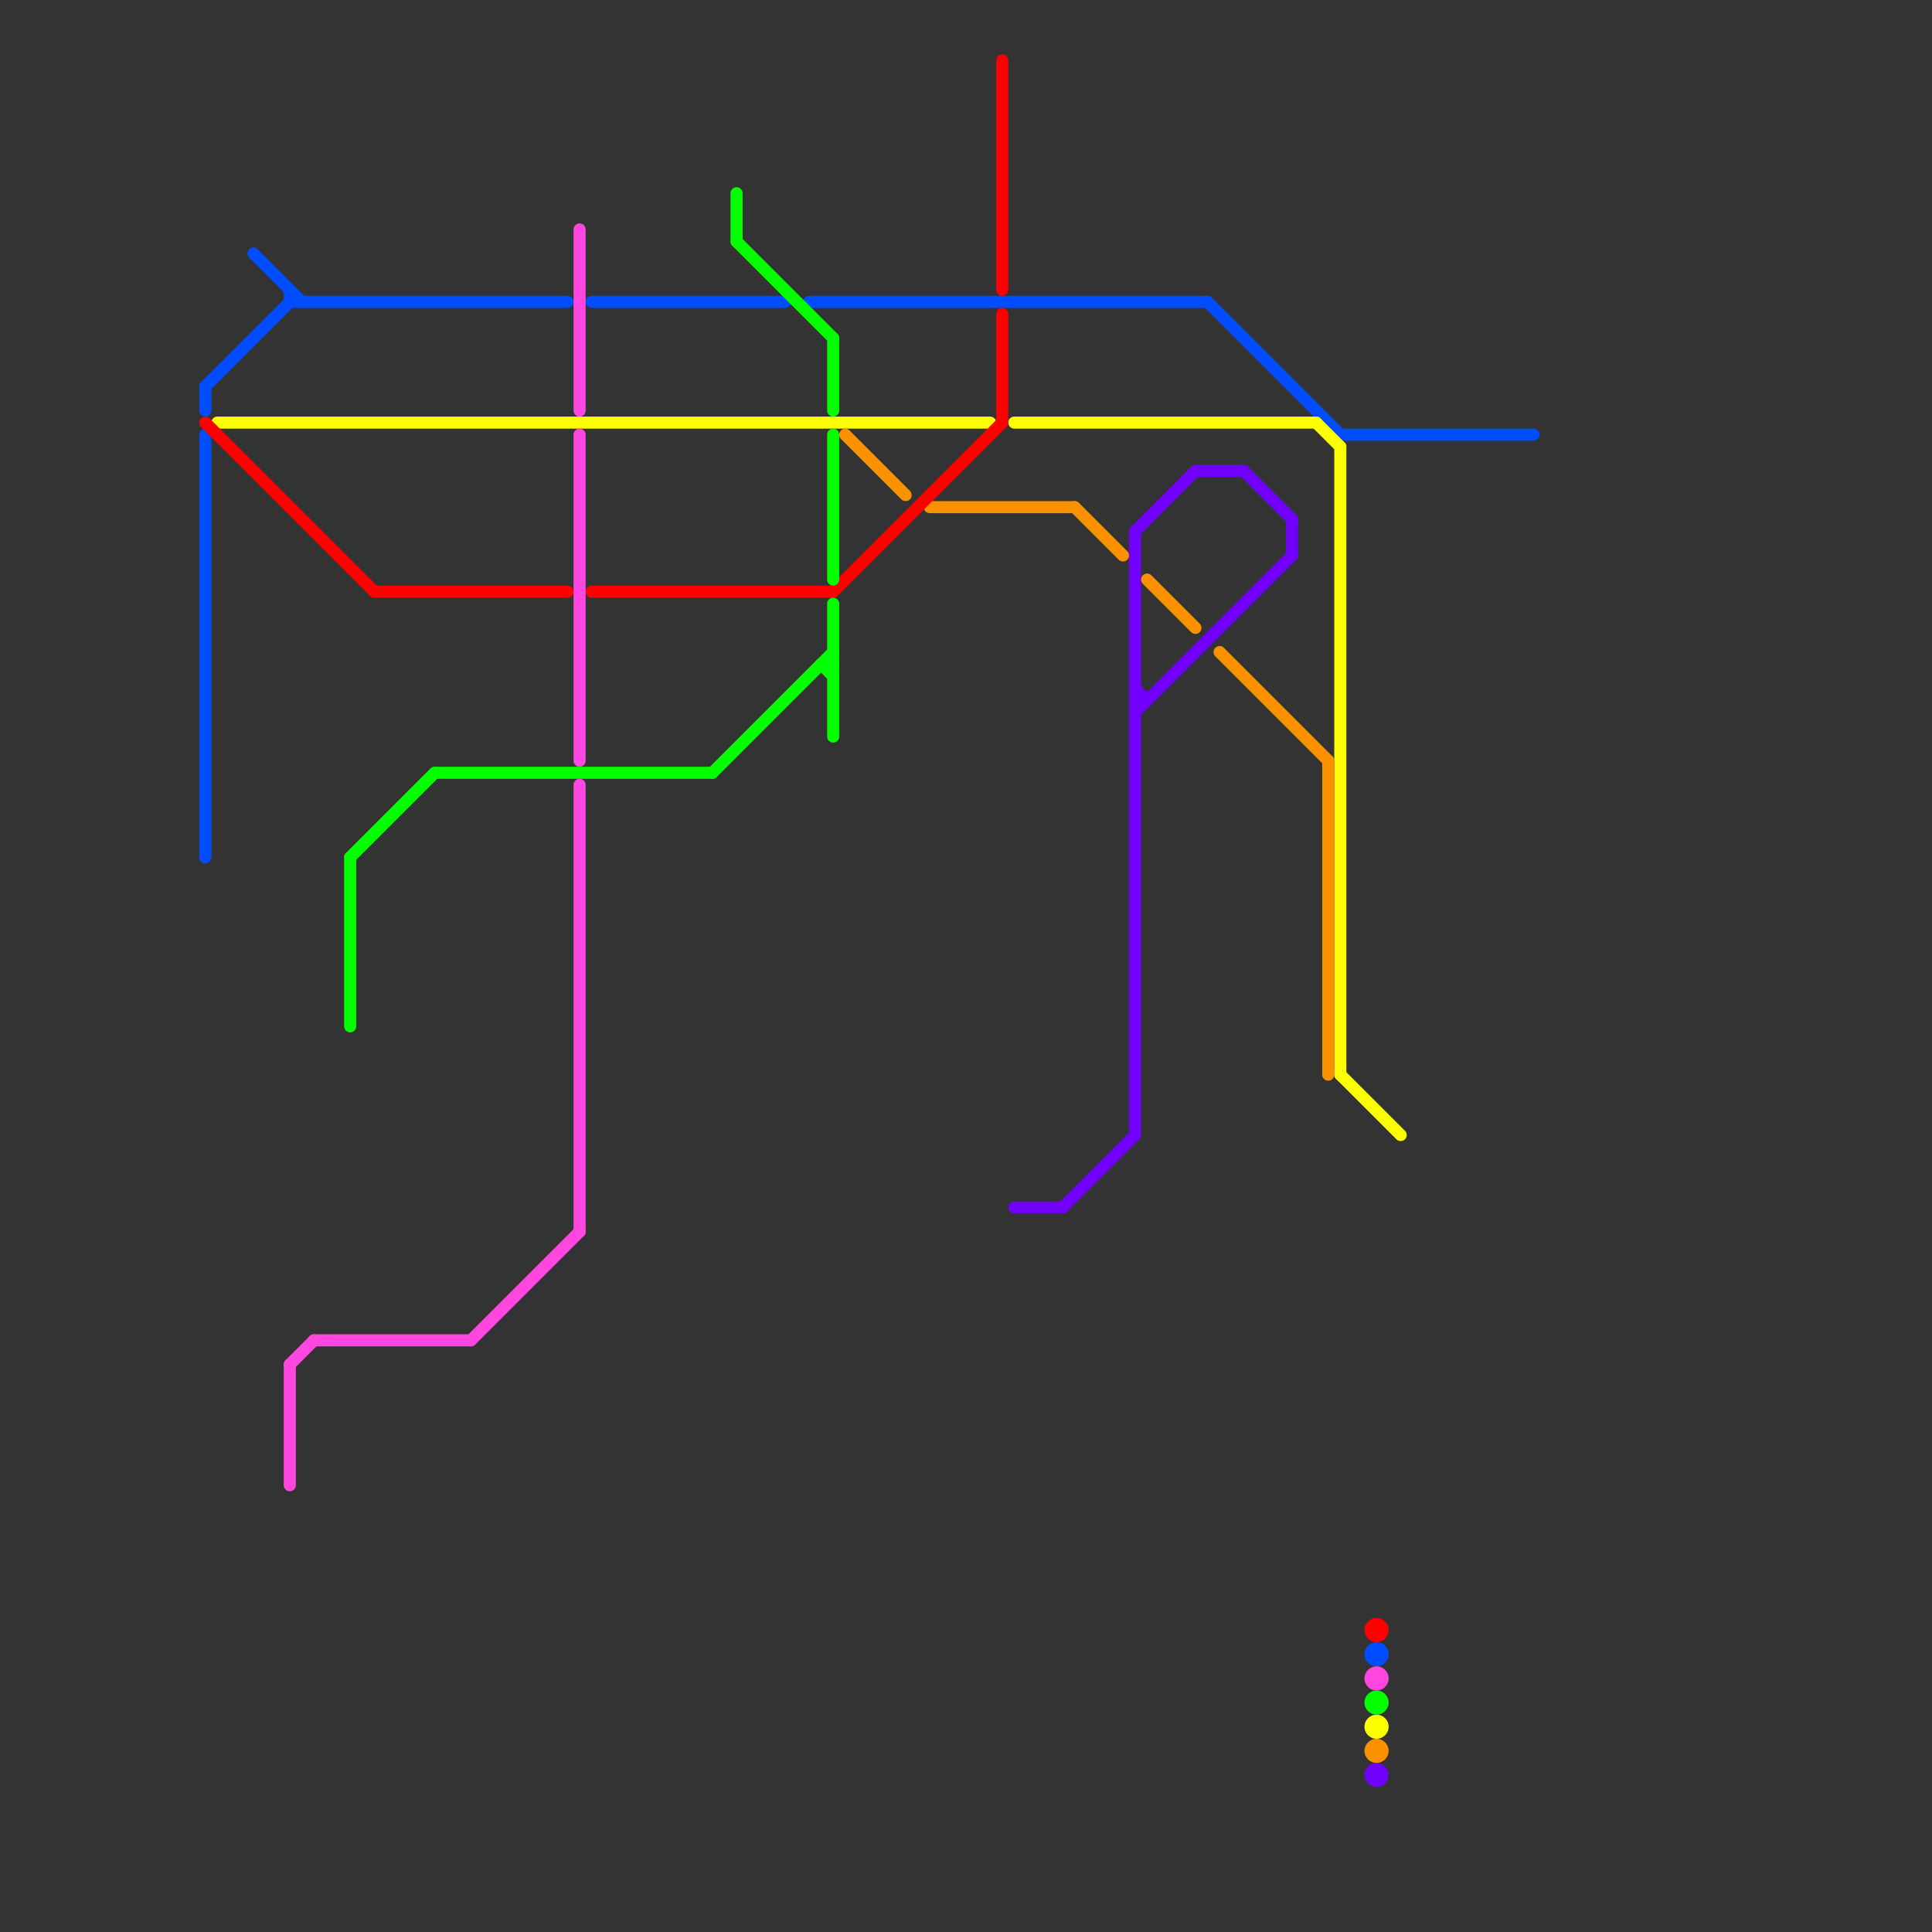 
<svg version="1.1" xmlns="http://www.w3.org/2000/svg" viewBox="0 0 160 160">
<rect x="0" y="0" width="160" height="160" fill="#333333" stroke="none"/>
<style>text { font: 1px Helvetica; font-weight: 600; white-space: pre; dominant-baseline: central; } line { stroke-width: 1; fill: none; stroke-linecap: round; stroke-linejoin: round; } .c0 { stroke: #004cff } .c1 { stroke: #fbff00 } .c2 { stroke: #7000fa } .c3 { stroke: #fa9200 } .c4 { stroke: #ff0000 } .c5 { stroke: #ff47e0 } .c6 { stroke: #04ff00 }</style><defs><g id="wm-xf"><circle r="1.2" fill="#000"/><circle r="0.9" fill="#fff"/><circle r="0.6" fill="#000"/><circle r="0.3" fill="#fff"/></g><g id="wm"><circle r="0.6" fill="#000"/><circle r="0.3" fill="#fff"/></g></defs><line class="c0" x1="24" y1="24" x2="24" y2="25"/><line class="c0" x1="49" y1="25" x2="65" y2="25"/><line class="c0" x1="21" y1="21" x2="25" y2="25"/><line class="c0" x1="17" y1="36" x2="17" y2="71"/><line class="c0" x1="24" y1="25" x2="47" y2="25"/><line class="c0" x1="17" y1="32" x2="24" y2="25"/><line class="c0" x1="17" y1="32" x2="17" y2="34"/><line class="c0" x1="67" y1="25" x2="100" y2="25"/><line class="c0" x1="111" y1="36" x2="127" y2="36"/><line class="c0" x1="100" y1="25" x2="111" y2="36"/><circle cx="114" cy="137" r="1" fill="#004cff" /><line class="c1" x1="111" y1="37" x2="111" y2="89"/><line class="c1" x1="18" y1="35" x2="82" y2="35"/><line class="c1" x1="111" y1="89" x2="116" y2="94"/><line class="c1" x1="84" y1="35" x2="109" y2="35"/><line class="c1" x1="109" y1="35" x2="111" y2="37"/><circle cx="114" cy="143" r="1" fill="#fbff00" /><line class="c2" x1="99" y1="39" x2="103" y2="39"/><line class="c2" x1="84" y1="100" x2="88" y2="100"/><line class="c2" x1="94" y1="59" x2="107" y2="46"/><line class="c2" x1="94" y1="44" x2="94" y2="94"/><line class="c2" x1="88" y1="100" x2="94" y2="94"/><line class="c2" x1="94" y1="44" x2="99" y2="39"/><line class="c2" x1="107" y1="43" x2="107" y2="46"/><line class="c2" x1="103" y1="39" x2="107" y2="43"/><line class="c2" x1="94" y1="57" x2="95" y2="58"/><line class="c2" x1="94" y1="58" x2="95" y2="58"/><circle cx="114" cy="147" r="1" fill="#7000fa" /><line class="c3" x1="110" y1="63" x2="110" y2="89"/><line class="c3" x1="95" y1="48" x2="99" y2="52"/><line class="c3" x1="77" y1="42" x2="89" y2="42"/><line class="c3" x1="101" y1="54" x2="110" y2="63"/><line class="c3" x1="70" y1="36" x2="75" y2="41"/><line class="c3" x1="89" y1="42" x2="93" y2="46"/><circle cx="114" cy="145" r="1" fill="#fa9200" /><line class="c4" x1="17" y1="35" x2="31" y2="49"/><line class="c4" x1="83" y1="5" x2="83" y2="24"/><line class="c4" x1="49" y1="49" x2="69" y2="49"/><line class="c4" x1="31" y1="49" x2="47" y2="49"/><line class="c4" x1="83" y1="26" x2="83" y2="35"/><line class="c4" x1="69" y1="49" x2="83" y2="35"/><circle cx="114" cy="135" r="1" fill="#ff0000" /><line class="c5" x1="24" y1="113" x2="24" y2="123"/><line class="c5" x1="26" y1="111" x2="39" y2="111"/><line class="c5" x1="48" y1="65" x2="48" y2="102"/><line class="c5" x1="48" y1="36" x2="48" y2="63"/><line class="c5" x1="39" y1="111" x2="48" y2="102"/><line class="c5" x1="48" y1="19" x2="48" y2="34"/><line class="c5" x1="24" y1="113" x2="26" y2="111"/><circle cx="114" cy="139" r="1" fill="#ff47e0" /><line class="c6" x1="61" y1="16" x2="61" y2="20"/><line class="c6" x1="68" y1="55" x2="69" y2="55"/><line class="c6" x1="69" y1="50" x2="69" y2="61"/><line class="c6" x1="29" y1="71" x2="36" y2="64"/><line class="c6" x1="36" y1="64" x2="59" y2="64"/><line class="c6" x1="59" y1="64" x2="69" y2="54"/><line class="c6" x1="68" y1="55" x2="69" y2="56"/><line class="c6" x1="69" y1="36" x2="69" y2="48"/><line class="c6" x1="29" y1="71" x2="29" y2="85"/><line class="c6" x1="61" y1="20" x2="69" y2="28"/><line class="c6" x1="69" y1="28" x2="69" y2="34"/><circle cx="114" cy="141" r="1" fill="#04ff00" />
</svg>
